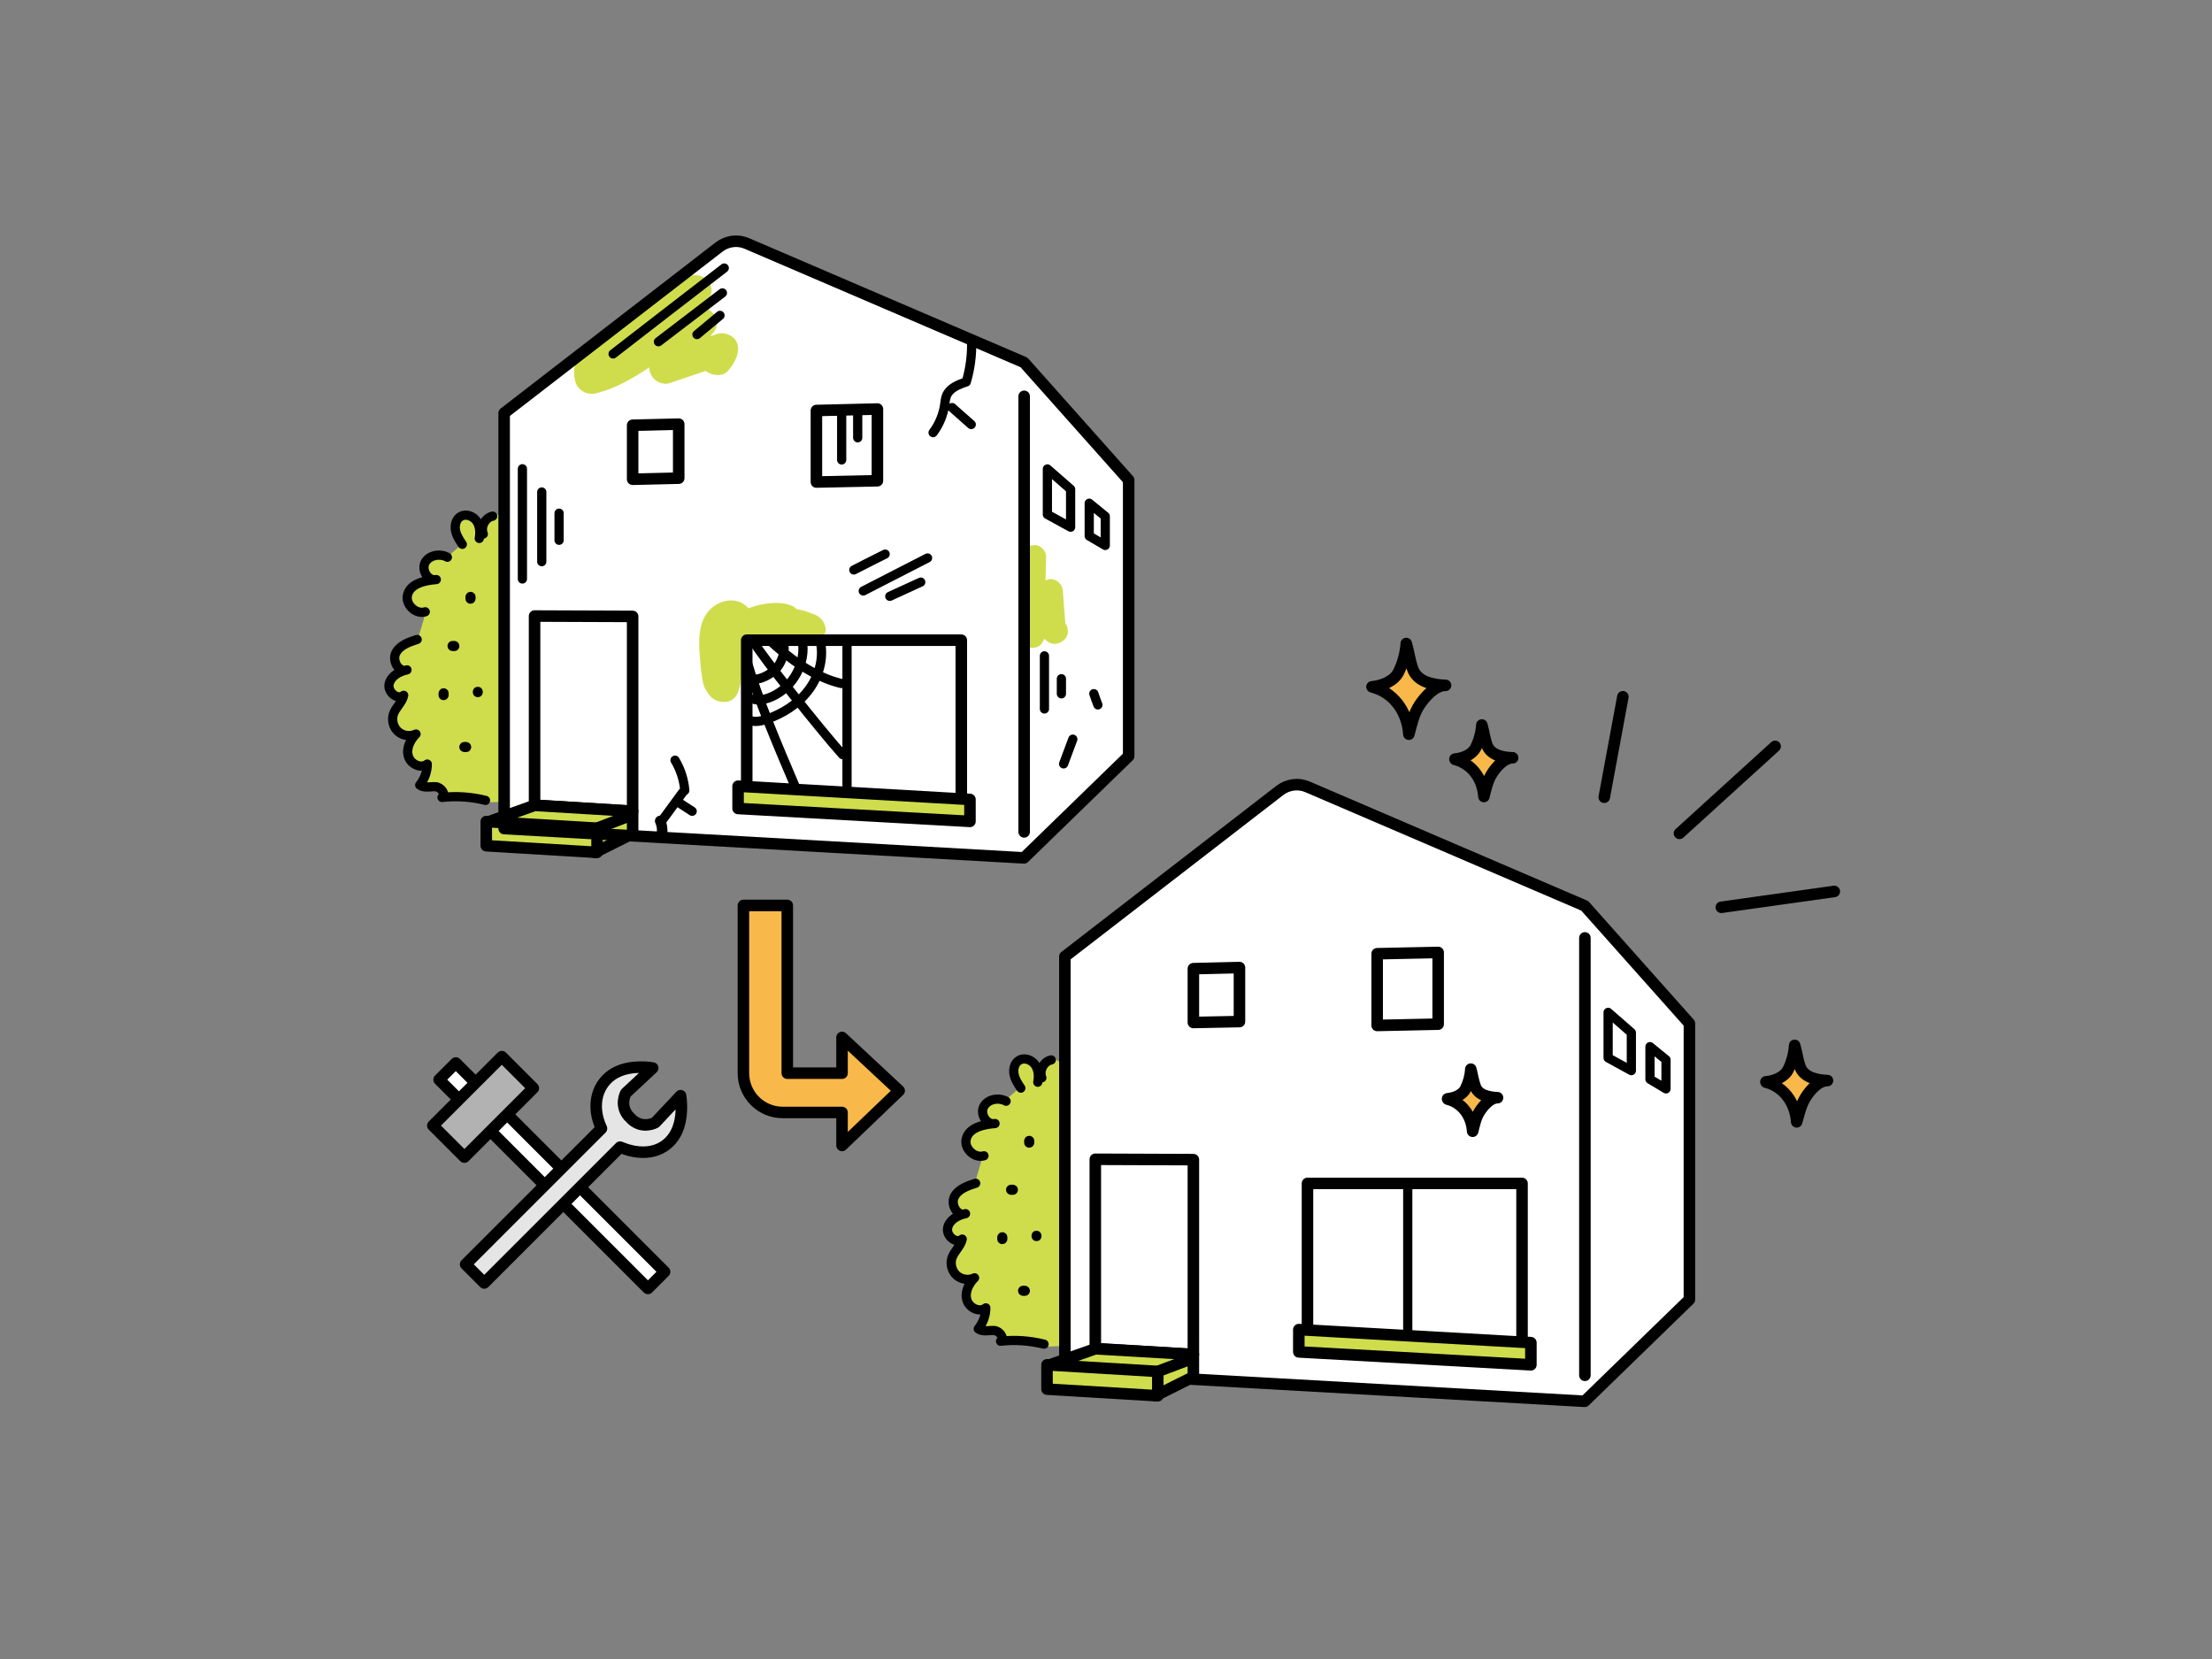 <svg xmlns="http://www.w3.org/2000/svg" viewBox="0 0 1200 900"><rect x="0" y="0" width="1200" height="900" fill="#808080" stroke="none"/><style>.st1{fill:#cfdd4c}.st2{fill:none;stroke:#000;stroke-linecap:round;stroke-linejoin:round;stroke-miterlimit:10}.st2,.st3{stroke-width:6.25}.st3,.st4,.st5{stroke:#000;stroke-linecap:round;stroke-linejoin:round;stroke-miterlimit:10}.st3{fill:#cfdd4c}.st4{fill:none;stroke-width:5}.st5{fill:#fff;stroke-width:6.25}</style><path d="M273.5 224.1L390.1 134c4.3-3.3 10.1-4.1 15.1-1.9l150.3 64.5 56.8 63.8v149.8l-56.8 55.2-282-15.9V224.1z" fill="#fff"/><path class="st1" d="M578.4 338.8c-.1-.2-.3-.5-.5-.7 0-.5-.1-1.1-.1-1.6-.1-1.7-.2-3.4-.4-5-.3-3.6-.5-7.2-.8-10.8-.3-4.6-5-8.1-9.4-5.8l.3-12.7c.1-3.4-3-6.7-6.5-6.5-3.6.2-6.4 2.9-6.5 6.5l-.9 42.8c-.1 2.6 1.7 5 4 5.9 2.2.9 5.5.7 7.1-1.3.8-1 1.4-2 2-3.1.9 1.2 2.1 2.1 3.6 2.5 2.4.8 5.1-.2 6.9-1.8 2.6-2.2 2.6-5.7 1.2-8.4zm-.2 2v-.2.2zm-189-159.7c-1.3.4-2.5.9-3.8 1.3.7-.9 1.4-1.9 2.2-2.8 2.3-2.9 1.2-7.9-1.4-10.3-2-1.9-4.2-2.8-6.5-3.1.7-.4 1.3-.8 1.9-1.2 4-2.3 5.8-7.7 3.2-11.6-2.6-3.8-7.9-5.5-12.1-3-22.1 13-43.3 25.4-59.5 44.7-2.4 2.9-2.3 11 0 14.4 2.2 3.2 6.1 4.8 10 3.9 10.7-2.6 20.1-8.1 29-14.1 0 2 .8 4.1 1.9 5.5 2 2.5 6 4.2 9.3 3 6.5-2.2 13-4.4 19.4-6.6 3.3 2.7 9.3 3.4 12.3-.2 2.4-2.9 4.3-5.9 5.1-9.5.6-3 .1-6-2.3-8.3-2.2-1.9-5.8-3.1-8.7-2.1z"/><path class="st2" d="M555.6 215v236.3M476 260.8l-33.1.7v-38.8l33.1-.8zm-107.8-1.4l-25 .6v-29.3l25-.6zm-25 180.7l-53.2-3.3V334.2l53.2.2z"/><path class="st3" d="M265.4 445.7l24.6-8.8 53.2 3.2v12.1l-20.4 10.2z"/><path class="st3" d="M323.9 462.4l-60.1-3.6v-13.1l60.1 3.6z"/><path class="st2" d="M323.9 449.3l18.1-6.9"/><path class="st4" d="M568.2 254.4l12.6 11V286l-12.6-6.9zm22.7 18.6l8.7 7.1v15.8l-8.7-5.1zm-131.4 74.3v79.2"/><path class="st1" d="M447.9 340.6c-1-4.7-4.2-7-8.1-7.9-1.3-.7-2.8-1.2-4.2-1.5-1.1-.3-2.4-.6-3.6-.8-.8-.9-1.8-1.6-3-2-5.1-2-11.5-1.4-16.7-.3-1.4.3-2.9.7-4.3 1.2-.6.2-1.3.6-1.9.7l-.2-.2c-1.4-1.6-3.3-2.8-5.4-3.5-4.2-1.3-8.9-.3-12.5 2.1-9.3 6-9.2 18.3-8.3 28 .2 2.7.4 6.2 1 9.7.3 2.6.7 5.3 1.9 7.6.3.6.6 1.1 1 1.6 1.9 3.3 4.8 5.6 9.4 5.5 6.7-.1 8.2-6.4 9-11.8.9-6 1.3-11.9 1-18v-.6c.6-.2 1.1-.5 1.6-.9.8 0 1.6-.4 2.2-1.1l.3-.3c5.9.6 11.8.9 17.7 1 7.3.1 15.1 0 21.5-4.2 1.3-1 2-2.6 1.6-4.3zm-41.7-10.5c.2.2.6.7 0 0z"/><path class="st2" d="M521.5 440.5l-116.4-7.2v-86h116.4z"/><path class="st3" d="M400.4 426.5v12.1l125.8 7v-11.9z"/><path class="st1" d="M571.8 574.3c-.3-.2-.7-.3-1.1-.3-2.3.5-4.4 2.1-5.6 4.4-.3.5-.5 1-.6 1.5-.3-1-.8-1.9-1.4-2.8-2.1-3-6.8-4.9-10.3-2.7-3.1 1.9-3.9 5.8-3.3 8.8.5 2.7 1.9 5.1 3.3 7.2l-6.6 5.8c-2.3-1-5.1-1.2-7.6-.4-2.4.7-4.3 2.2-5.3 4.2-1.3 2.5-.9 5.8 1 8.3.3.4.6.7.9 1-6.6 1.3-10.4 4.1-11.5 8.5-.7 2.9.3 6.1 2.7 8.4 1.8 1.7 4.1 2.7 6.3 2.7l-3.7 12.4c-4.8 1.5-9.5 3.5-11.7 7.9-1.6 3.2-.4 7 1.5 9.2l.9.9c-2.9 1.5-5.4 3.8-6.1 7.1-.7 3.1 1.4 6.2 3.7 7.6 1.1.7 2.3 1 3.3.9-.5.9-1.1 1.8-1.8 2.7-1.1 1.6-2.3 3.2-2.9 5.1-1.2 3.7 0 8.1 3 10.7 2 1.7 4.6 2.5 7.2 2.4-2.2 3.3-3 7-2.2 10.2.7 2.7 3 5.1 5.8 6 1.5.5 2.9.5 4.3.2-.4 3.1-1.7 6.1-3.7 8.5-.2.3-.3.6-.3.9 0 .3.2.6.5.9 2 1.5 4.5 1.3 6.6 1.2 1-.1 1.9-.1 2.7-.1 1.4.1 2.9 1.5 3.2 2.6.1.5 0 .7-.3.9-.5.3-.7.9-.5 1.5.2.5.7.9 1.3.8 7.8-.8 15.5-.3 23.1 1.5h.3c.3 0 .5-.1.8-.3.3-.2 10.3-.2 10.3-.6l-1.3-152.6c.1-.4-4.6-2.9-4.9-3.1zM269.7 279c-.3-.2-.7-.3-1.1-.3-2.3.5-4.4 2.1-5.6 4.4-.3.5-.5 1-.6 1.5-.3-1-.8-1.9-1.4-2.8-2.1-3-6.8-4.9-10.3-2.7-3.1 1.9-3.9 5.8-3.3 8.8.5 2.7 1.9 5.1 3.3 7.2l-6.6 5.8c-2.3-1-5.1-1.2-7.6-.4-2.4.7-4.3 2.2-5.3 4.2-1.3 2.5-.9 5.8 1 8.3.3.4.6.7.9 1-6.6 1.3-10.4 4.1-11.5 8.5-.7 2.9.3 6.1 2.7 8.4 1.8 1.7 4.1 2.7 6.3 2.7l-3.7 12.4c-4.8 1.5-9.5 3.5-11.7 7.9-1.6 3.2-.4 7 1.5 9.2l.9.9c-2.9 1.5-5.4 3.8-6.1 7.1-.7 3.1 1.4 6.2 3.7 7.6 1.1.7 2.3 1 3.3.9-.5.9-1.1 1.8-1.8 2.7-1.1 1.6-2.3 3.2-2.9 5.1-1.2 3.7 0 8.1 3 10.7 2 1.7 4.6 2.5 7.2 2.4-2.2 3.3-3 7-2.2 10.2.7 2.7 3 5.1 5.8 6 1.5.5 2.9.5 4.3.2-.4 3.1-1.7 6.1-3.7 8.5-.2.3-.3.6-.3.9 0 .3.2.6.5.9 2 1.5 4.5 1.3 6.6 1.2 1-.1 1.9-.1 2.7-.1 1.4.1 2.9 1.5 3.2 2.6.1.5 0 .7-.3.9-.5.3-.7.9-.5 1.5.2.5.7.9 1.3.8 7.8-.8 15.5-.3 23.1 1.5h.3c.3 0 .5-.1.8-.3.3-.2 10.3-.2 10.3-.6l-1.3-152.6c.1-.3-4.6-2.9-4.9-3.1z"/><path class="st5" d="M577.7 518.9l116.6-90.1c4.3-3.3 10.1-4.1 15.1-1.9l150.3 64.5 56.8 63.8V705l-56.8 55.2-282-15.9V518.9z"/><path class="st2" d="M859.8 508.8v237.3m-79.6-190.5l-33.1.7v-38.9l33.1-.7zm-107.8-1.4l-25 .5v-29.2l25-.6zm-25 180.6l-53.2-3.2V628.9l53.2.2z"/><path class="st3" d="M569.6 740.4l24.6-8.7 53.2 3.1v12.1L627 757.1z"/><path class="st3" d="M628.1 757.2l-60.1-3.6v-13.2l60.1 3.6z"/><path class="st2" d="M628.1 744l18.1-6.8m179.5-1.9l-116.4-7.2V642h116.4z"/><path class="st3" d="M704.6 721.3v12.1l125.9 7v-12z"/><path class="st4" d="M872.4 549.2l12.6 11v20.6l-12.6-6.9zm22.7 18.6l8.7 7.1v15.8l-8.7-5.2zM763.7 642v79.3"/><path class="st2" d="M870.3 432.5l10.1-54.5m30.7 74.1l51.9-47.2m-29.2 87.3l61.3-8.6"/><path d="M744.3 372.6c5.5-.5 12-3.1 14.4-8 2.4-4.8 3.8-10.1 4.2-15.5 1.4 4.8 1.8 9 3.5 13.8 2.4 6.8 10.5 8.7 17.8 8.9-5.7 0-10.9 5.9-14.1 10.6-3.2 4.8-4.3 10.4-5.8 15.9-.9-13.2-9.1-22.9-19.8-25.6M958 586.9c4.7-.4 10.1-2.6 12.1-6.7s3.2-8.5 3.5-13.1c1.2 4.1 1.5 7.6 2.9 11.6 2 5.7 8.9 7.3 14.9 7.5-4.8 0-9.2 4.9-11.8 9s-3.6 8.8-4.9 13.4c-.8-11.1-7.7-19.3-16.6-21.5M789.3 411.8c4.4-.4 9.4-2.4 11.3-6.3 1.9-3.8 3-8 3.3-12.2 1.1 3.8 1.4 7.1 2.7 10.8 1.9 5.4 8.3 6.9 14 7-4.5 0-8.6 4.6-11.1 8.4-2.5 3.8-3.4 8.2-4.5 12.6-.7-10.4-7.2-18-15.6-20.1m-4.1 184.1c3.8-.4 8.2-2.1 9.8-5.5 1.6-3.3 2.6-6.9 2.8-10.6.9 3.3 1.2 6.1 2.4 9.4 1.6 4.7 7.2 5.9 12.1 6.1-3.9 0-7.4 4-9.6 7.3-2.2 3.3-2.9 7.1-3.9 10.9-.6-9-6.2-15.6-13.5-17.4" fill="#f8b94a" stroke-width="6.25" stroke="#000" stroke-linecap="round" stroke-linejoin="round" stroke-miterlimit="10"/><g><path class="st4" d="M392.9 145.4c-20.1 15.5-40.2 31-60.3 46.6m59.3-33.1c-11.6 8.8-23.1 17.6-34.7 26.5m33.4-14.3c-4.2 3.5-8.3 6.9-12.5 10.4m47.2 168.9c.6 4.1-1.8 10.1-4.8 12.9-3 2.8-7.7 5.2-11.1 5.2m26.1-19c1.2 12.4-6.9 25.1-18.7 29.2-2.6.9-5.4 1.4-8 .6"/><path class="st4" d="M445.2 348.8c1.7 9.1-1.2 18.7-6.9 26-5.6 7.3-13.8 12.4-22.5 15.4-3.6 1.3-8.1 2-10.9-.6m12.5-42.3c10.9 10.1 24.5 20.1 39 23.5m-47.1-22c3.4 6.5 37.2 48.9 47.8 60.6m-52.3-52.3c6.1 21.8 17.5 48.2 26.5 69.4m95.8-241.2c.2 7.4-.8 14.8-2.9 21.9-4.3 1.4-9 3.3-10.7 7.4-.6 1.5-.8 3.2-1 4.9-.8 5.5-3 10.8-6.3 15.2m-49.6-9.1v23.9m8.7-27.4v15.4m51.2-16.4c3.5 3.1 6.9 6.1 10.4 9.2m39.7 125.5v28.8m9.2-16.4v8.2M582 401c-1.7 4.5-3.3 8.9-5 13.4m16.4-38.1c.7 2 1.4 4.1 2.2 6.1m-229.4 30c3 5 4.8 10.6 5.3 16.4m-1.1 1c-3.9 5.4-7.9 10.7-11.8 16.1"/><path d="M355.6 446.6c.1.1.1.2.2.4-.1-.2-.2-.4-.3-.7.4 1 .7 2.1.9 3.2 0-.2-.1-.5-.1-.7.1 1.1.1 2.2 0 3.3 0-.2.1-.5.1-.7v.3c-.1.8-.1 1.5.3 2.2.3.6 1 1.1 1.7 1.3.7.2 1.5.1 2.2-.3.6-.4 1.2-1 1.3-1.7.1-.8.2-1.7.2-2.5 0-.9-.1-1.7-.2-2.5-.2-1.5-.7-2.9-1.3-4.3-.3-.6-1.1-1.1-1.7-1.3-.7-.2-1.6-.1-2.2.3-.6.4-1.1 1-1.3 1.7 0 .2-.1.5-.1.7-.1.4.1.9.3 1.3z"/><path class="st4" d="M367.4 434.8c2.7 1.8 5.4 3.6 8.1 5.3m-92.1-185.8v59.8m10.5-47.2v37.8m9.4-26.3v14.7m159.9 16.1c5.7-2.9 11.3-5.8 17-8.6m-11.9 20c11.6-6 23.3-11.9 34.9-17.9m-20.5 20.8c5.6-2.6 11.2-5.1 16.8-7.7"/></g><g><path d="M487.8 591.7l-31-28.9v19.4h-29.7v-91h-23.8v91c0 11.7 9.5 21.3 21.3 21.3h32.2v17.9l31-29.7z" fill="#f8b94a"/><path class="st2" d="M487.8 591.7l-31-28.9v19.4h-29.7v-91h-23.8v91c0 11.7 9.5 21.3 21.3 21.3h32.2v17.9l31-29.7z"/></g><g><path class="st5" d="M238.215 585.707l9.051-9.05 113.278 113.277-9.051 9.05z"/><path fill="#b2b2b2" stroke="#000" stroke-width="6.25" stroke-linecap="round" stroke-linejoin="round" stroke-miterlimit="10" d="M234.818 610.624l37.406-37.405 17.112 17.112-37.406 37.405z"/><path d="M369.2 594.4L355.5 609s-6.5 3.6-12.4-1.4l-2.2-2.2c-5-6-1.4-12.4-1.4-12.4l14.6-13.6s-11.5-2.2-20.3 2.6c-9.7 5.3-13.5 17.4-7.5 30.2l-73.7 73.7 10.1 10.1 73.7-73.7c13.4 5.7 24.9 2.3 30.2-7.5 4.7-8.9 2.6-20.4 2.6-20.4z" fill="#e5e5e5"/><path class="st2" d="M369.2 594.4L355.5 609s-6.5 3.6-12.4-1.4l-2.2-2.2c-5-6-1.4-12.4-1.4-12.4l14.6-13.6s-11.5-2.2-20.3 2.6c-9.7 5.3-13.5 17.4-7.5 30.2l-73.7 73.7 10.1 10.1 73.7-73.7c13.4 5.7 24.9 2.3 30.2-7.5 4.7-8.9 2.6-20.4 2.6-20.4z"/></g><g><path class="st4" d="M250.8 295.3c-1.6-2.4-3.2-4.8-3.7-7.6s.3-6.1 2.8-7.5c2.8-1.7 6.7-.3 8.6 2.4 1.9 2.7 2.1 6.2 1.5 9.5m-17.3 10.2c-4-2.2-9.9-1.2-12.1 2.9-2.1 4.1 1.6 10.2 6.1 9.2-6.3.5-14.1 2.2-15.6 8.3-1.4 5.2 4.5 10.8 9.6 9.2m-4.4 15c-4.5 1.4-9.5 3.2-11.6 7.4-2.1 4.2 1.7 10.8 6.1 9.1-4.3.9-8.8 3.4-9.7 7.7s4.5 8.9 7.9 6.1c-.8 3.9-4.4 6.6-5.6 10.3-1 3.3 0 7.1 2.6 9.4s6.6 2.8 9.7 1.3c-3.1 3.1-5.4 7.7-4.2 11.9 1.1 4.3 6.8 7.2 10.3 4.4 0 4.1-1.5 8.2-4.1 11.4 2.4 1.8 5.8.7 8.7.9s5.9 4.3 3.4 5.8c7.9-.9 15.9-.3 23.6 1.6m-1.2-144.5c-1.6-3.9 1-8.9 5.1-9.7"/><path d="M258 324.7v-.8c0-.4-.1-.7-.2-1.1-.1-.3-.3-.7-.6-.9-.3-.3-.6-.5-.9-.6-.3-.2-.7-.3-1.1-.2-.2 0-.5.1-.7.1-.5.1-.9.4-1.2.7-.1.2-.3.4-.4.6-.3.4-.4.9-.4 1.4v.8c0 .4.1.7.2 1.1.1.3.3.7.6.9.3.3.6.5.9.6.3.2.7.3 1.1.2.2 0 .5-.1.7-.1.5-.1.9-.4 1.2-.7.1-.2.3-.4.4-.6.3-.4.4-.9.4-1.4zm-11.6 23h-.8c-.4 0-.7.1-1.1.2-.3.1-.7.3-.9.6-.3.3-.5.6-.6.9-.2.3-.3.7-.2 1.1 0 .2.1.5.1.7.1.5.4.9.7 1.2.2.1.4.3.6.4.4.3.9.4 1.4.4h.8c.4 0 .7-.1 1.1-.2.3-.1.7-.3.9-.6.3-.3.5-.6.6-.9.2-.3.3-.7.2-1.1 0-.2-.1-.5-.1-.7-.1-.5-.4-.9-.7-1.2-.2-.1-.4-.3-.6-.4-.4-.3-.9-.4-1.4-.4zm12.8 30.5c3.6 0 3.6-5.6 0-5.6s-3.6 5.6 0 5.6zm-21.3-2v.8c0 .4.1.7.2 1.1.1.3.3.7.6.9.3.3.6.5.9.6.3.2.7.3 1.1.2.2 0 .5-.1.7-.1.5-.1.9-.4 1.2-.7.1-.2.3-.4.4-.6.3-.4.4-.9.4-1.4v-.8c0-.4-.1-.7-.2-1.1-.1-.3-.3-.7-.6-.9-.3-.3-.6-.5-.9-.6-.3-.2-.7-.3-1.1-.2-.2 0-.5.1-.7.1-.5.1-.9.4-1.2.7-.1.2-.3.4-.4.6-.2.4-.4.9-.4 1.4zM252 408h.8c.4 0 .7-.1 1.1-.2.3-.1.7-.3.9-.6.3-.3.5-.6.6-.9.2-.3.3-.7.2-1.1 0-.2-.1-.5-.1-.7-.1-.5-.4-.9-.7-1.2-.2-.1-.4-.3-.6-.4-.4-.3-.9-.4-1.4-.4h-.8c-.4 0-.7.1-1.1.2-.3.1-.7.3-.9.6-.3.3-.5.6-.6.9-.2.3-.3.7-.2 1.1 0 .2.1.5.1.7.1.5.4.9.7 1.2.2.1.4.3.6.4.4.2.9.4 1.4.4z"/></g><g><path class="st4" d="M553.8 590.3c-1.6-2.4-3.2-4.8-3.7-7.6s.3-6.1 2.8-7.5c2.8-1.7 6.7-.3 8.6 2.4 1.9 2.7 2.1 6.2 1.5 9.5m-17.2 10.3c-4-2.2-9.9-1.2-12.1 2.9s1.6 10.2 6.1 9.2c-6.3.5-14.1 2.2-15.6 8.3-1.4 5.2 4.5 10.8 9.6 9.2m-4.5 14.9c-4.5 1.4-9.5 3.2-11.6 7.4-2.1 4.2 1.7 10.8 6.1 9.1-4.3.9-8.8 3.4-9.7 7.7-.9 4.3 4.5 8.9 7.9 6.1-.8 3.9-4.4 6.6-5.6 10.3-1 3.3 0 7.1 2.6 9.4s6.6 2.8 9.7 1.3c-3.1 3.1-5.4 7.7-4.2 11.9 1.1 4.3 6.8 7.2 10.3 4.4 0 4.1-1.5 8.2-4.1 11.4 2.4 1.8 5.8.7 8.7.9s5.9 4.3 3.4 5.8c7.9-.9 15.9-.3 23.6 1.6m-1.2-144.5c-1.6-3.9 1-8.9 5.1-9.7"/><path d="M561.1 619.8v-.8c0-.4-.1-.7-.2-1.1-.1-.3-.3-.7-.6-.9-.3-.3-.6-.5-.9-.6-.3-.2-.7-.3-1.1-.2-.2 0-.5.1-.7.1-.5.1-.9.4-1.2.7-.1.2-.3.4-.4.6-.3.4-.4.9-.4 1.4v.8c0 .4.1.7.2 1.1.1.3.3.7.6.9.3.3.6.5.9.6.3.2.7.3 1.1.2.2 0 .5-.1.7-.1.5-.1.9-.4 1.2-.7.1-.2.3-.4.4-.6.3-.4.4-.9.4-1.4zm-11.7 22.9h-.8c-.4 0-.7.1-1.1.2-.3.1-.7.3-.9.6-.3.3-.5.6-.6.9-.2.3-.3.7-.2 1.1 0 .2.1.5.1.7.1.5.4.9.7 1.2.2.1.4.3.6.4.4.3.9.4 1.4.4h.8c.4 0 .7-.1 1.1-.2.3-.1.7-.3.9-.6.3-.3.5-.6.6-.9.2-.3.3-.7.2-1.1 0-.2-.1-.5-.1-.7-.1-.5-.4-.9-.7-1.2-.2-.1-.4-.3-.6-.4-.4-.3-.9-.4-1.4-.4zm12.9 30.6c3.6 0 3.6-5.6 0-5.6-3.6-.1-3.6 5.6 0 5.6zm-21.3-2v.8c0 .4.1.7.2 1.1.1.3.3.7.6.9.3.3.6.5.9.6.3.2.7.3 1.1.2.2 0 .5-.1.7-.1.5-.1.9-.4 1.2-.7.1-.2.3-.4.4-.6.3-.4.4-.9.4-1.4v-.8c0-.4-.1-.7-.2-1.1-.1-.3-.3-.7-.6-.9-.3-.3-.6-.5-.9-.6-.3-.2-.7-.3-1.1-.2-.2 0-.5.1-.7.1-.5.1-.9.4-1.2.7-.1.2-.3.4-.4.6-.3.4-.4.8-.4 1.4zm14.1 31.7h.8c.4 0 .7-.1 1.1-.2.3-.1.7-.3.9-.6.3-.3.5-.6.6-.9.2-.3.3-.7.2-1.1 0-.2-.1-.5-.1-.7-.1-.5-.4-.9-.7-1.2-.2-.1-.4-.3-.6-.4-.4-.3-.9-.4-1.4-.4h-.8c-.4 0-.7.1-1.1.2-.3.1-.7.3-.9.6-.3.3-.5.6-.6.9-.2.3-.3.7-.2 1.1 0 .2.1.5.1.7.1.5.4.9.7 1.2.2.1.4.3.6.4.4.3.8.4 1.4.4z"/></g><path class="st2" d="M273.5 224.1L390.1 134c4.3-3.3 10.1-4.1 15.1-1.9l150.3 64.5 56.8 63.8v149.8l-56.8 55.2-282-15.9V224.1z"/></svg>